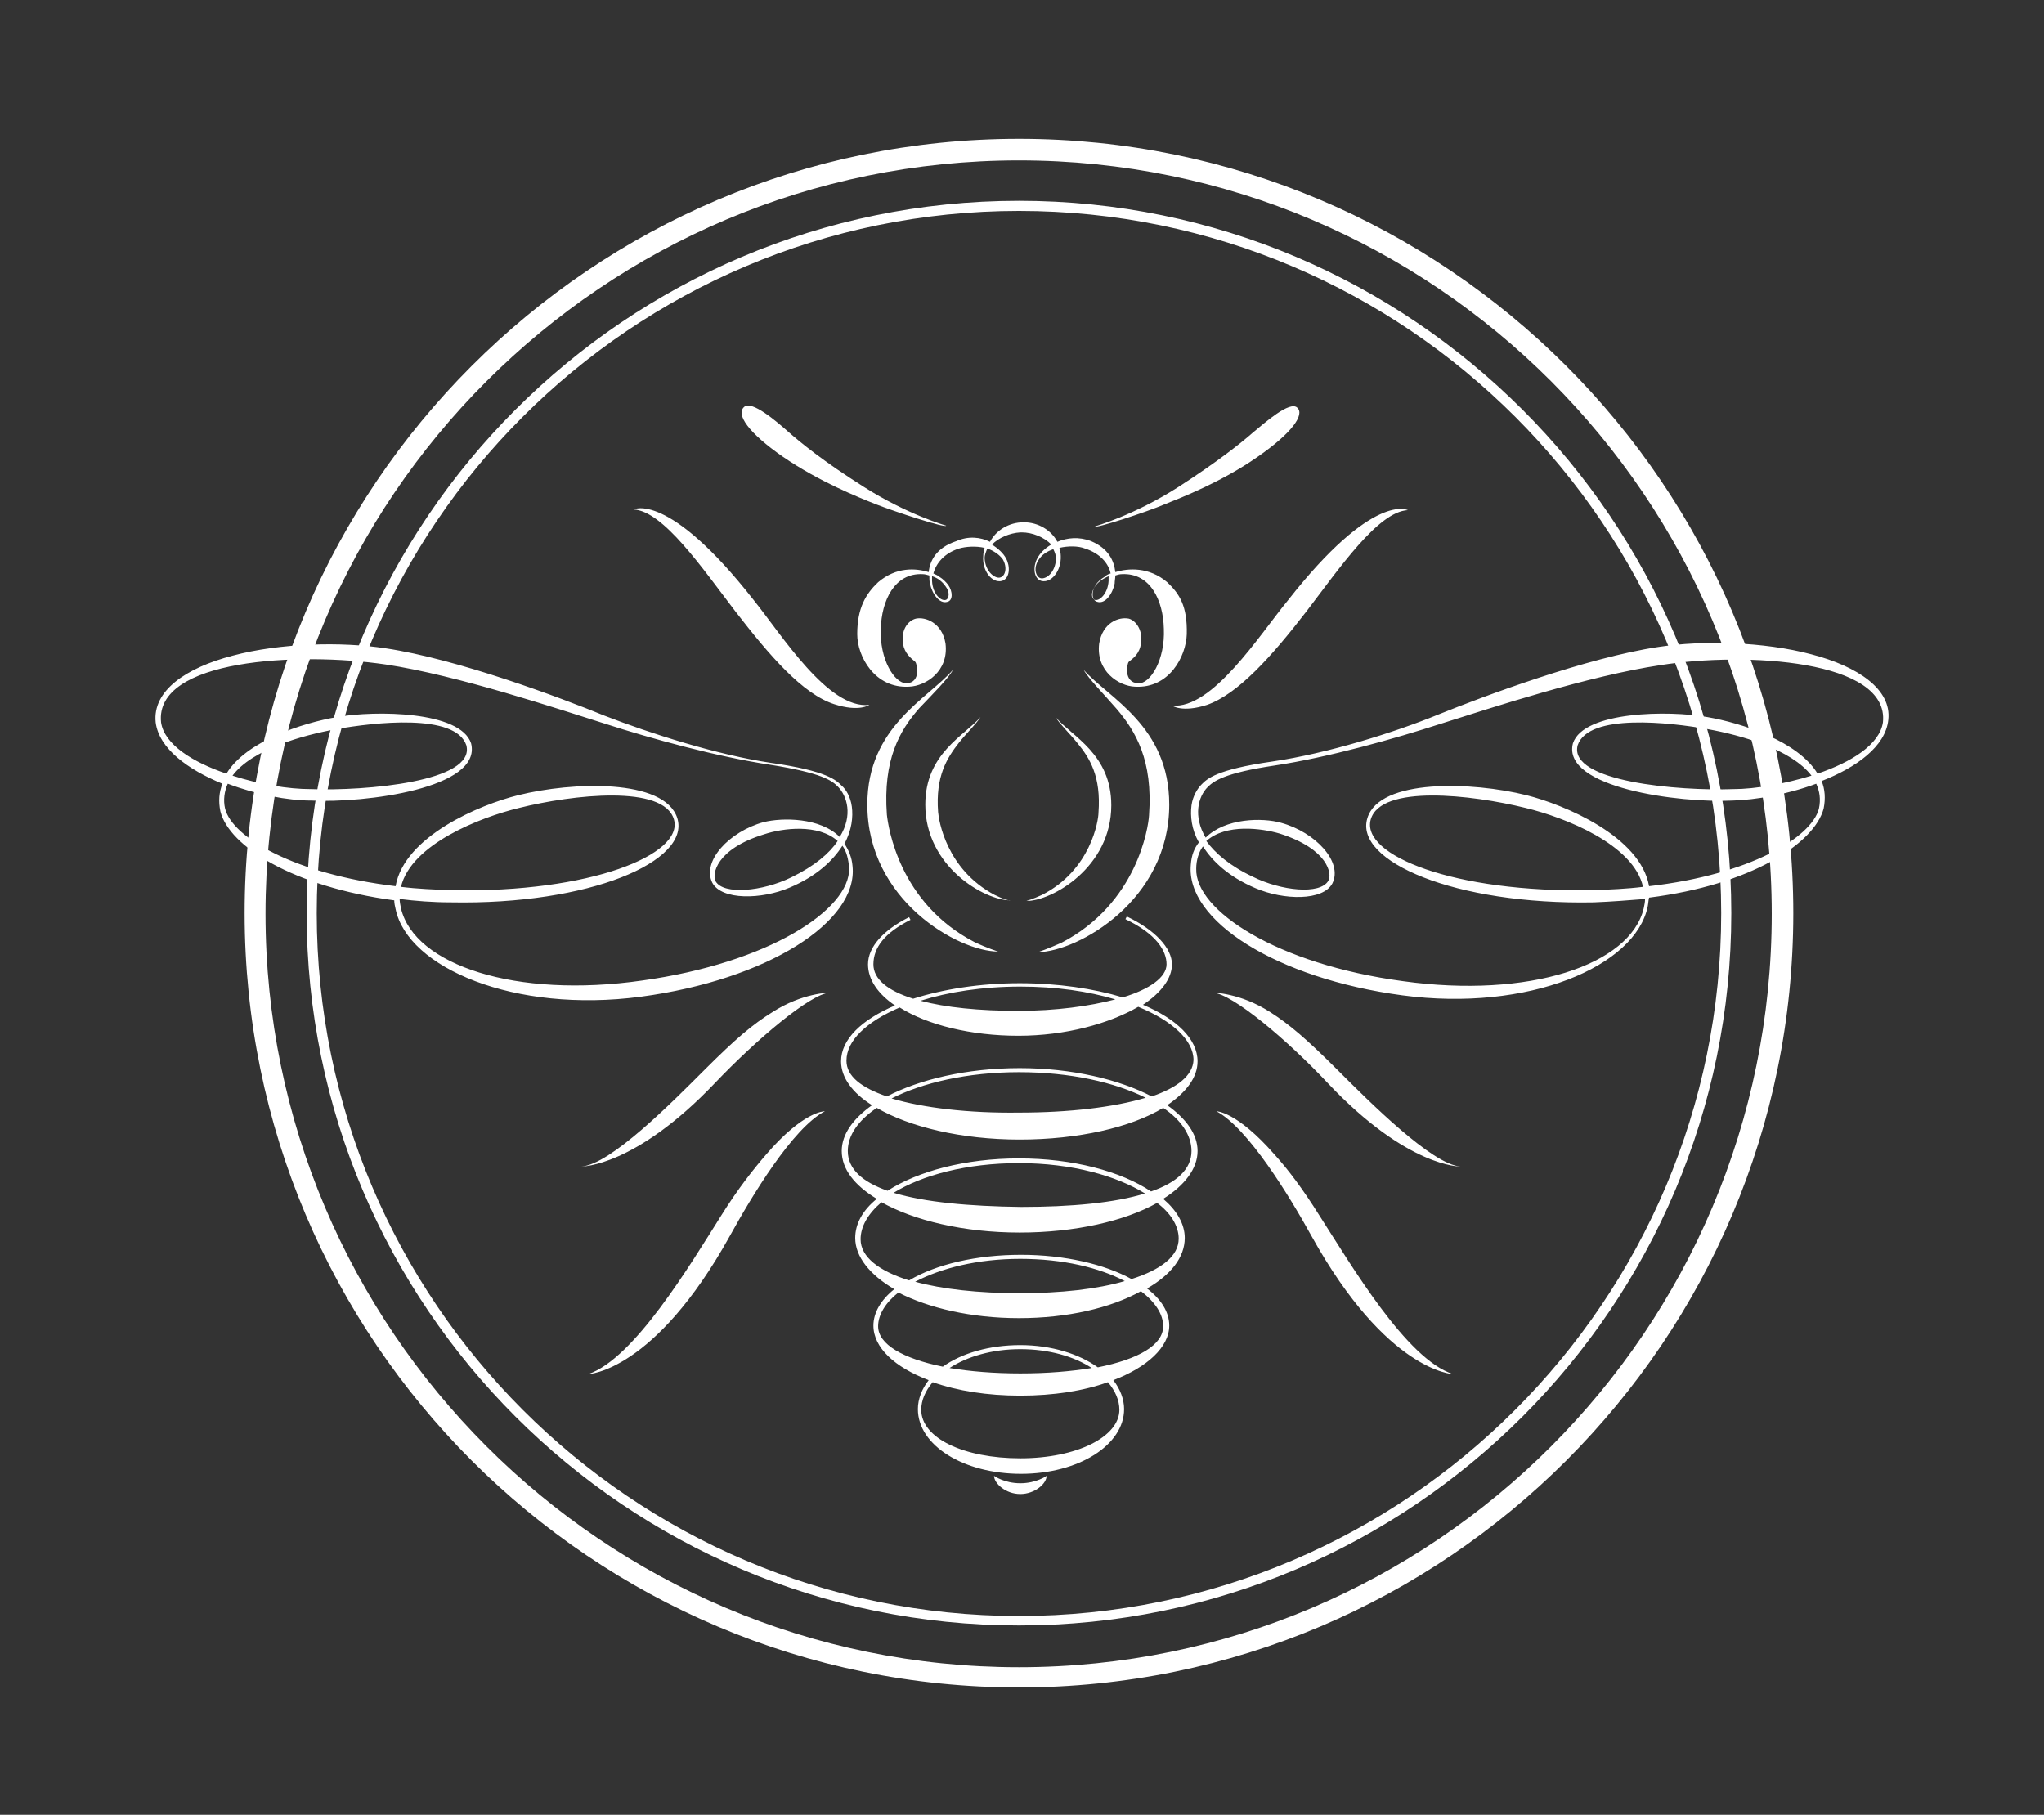 <?xml version="1.0" encoding="utf-8"?>
<!-- Generator: Adobe Illustrator 28.3.0, SVG Export Plug-In . SVG Version: 6.00 Build 0)  -->
<svg version="1.1" xmlns="http://www.w3.org/2000/svg" xmlns:xlink="http://www.w3.org/1999/xlink" x="0px" y="0px"
	 viewBox="0 0 303.3 269.3" style="enable-background:new 0 0 303.3 269.3;" xml:space="preserve">
<rect x="0" y="0" width="303.3" height="269.3" fill="#333333" stroke="none"/>
<style type="text/css">
	.Arched_x0020_Green{fill:url(#SVGID_1_);stroke:#FFFFFF;stroke-width:0.25;stroke-miterlimit:1;}
	.st0{fill:#FFFFFF;}
</style>
<linearGradient id="SVGID_1_" gradientUnits="userSpaceOnUse" x1="-269.291" y1="468.607" x2="-268.584" y2="467.9">
	<stop  offset="0" style="stop-color:#00A53B"/>
	<stop  offset="0.983" style="stop-color:#133618"/>
</linearGradient>
<g id="gold_corcles">
	<path class="st0" d="M151.2,250.4c-63.4,0-114.9-51.5-114.9-114.9c0-63.3,51.5-114.9,114.9-114.9c63.3,0,114.9,51.5,114.9,114.9
		C266.1,198.9,214.6,250.4,151.2,250.4L151.2,250.4z M151.2,23.8c-61.6,0-111.8,50.1-111.8,111.8c0,61.6,50.1,111.8,111.8,111.8
		c61.6,0,111.7-50.1,111.7-111.8C262.9,73.9,212.8,23.8,151.2,23.8L151.2,23.8z"/>
	<g>
		<path class="st0" d="M151.2,241.2c-58.3,0-105.7-47.4-105.7-105.7c0-58.3,47.4-105.7,105.7-105.7c58.3,0,105.7,47.4,105.7,105.7
			C256.9,193.8,209.5,241.2,151.2,241.2L151.2,241.2z M151.2,31.3C93.7,31.3,47,78.1,47,135.5c0,57.5,46.8,104.3,104.2,104.3
			c57.4,0,104.2-46.8,104.2-104.3C255.4,78.1,208.7,31.3,151.2,31.3L151.2,31.3z"/>
	</g>
</g>
<g id="bee">
	<g>
		<path class="st0" d="M137.8,84.9c-1.9-0.6-4.8-0.8-7.5,1.5c-1.8,1.7-3.1,3.8-3.1,7.7c0,3.3,2.6,8.1,7.7,7.8
			c2.5-0.1,5.9-2.3,5.4-6.4c-0.5-3.1-3-4-4.4-3.7c-1.2,0.3-2.4,1.8-1.8,4.2c0.4,1.3,1.4,1.9,1.7,2.2c0.3,0.3,0.9,3.1-1.3,3.2
			c-1.8,0-4-3.6-3.8-8.1c0.1-4.1,2-8.3,6.2-8.1c0.3,0,0.7,0.1,1,0.2c0,0.4,0,0.9,0.1,1.2c0.3,1.5,1.4,3.1,2.6,2.7
			c0.8-0.2,0.8-1.5,0.1-2.5c-0.3-0.4-0.8-0.9-1.3-1.2c-0.2-0.2-0.5-0.3-0.9-0.5c0.4-1.5,1.6-3,3.8-3.7c1-0.3,2.5-0.4,3.8-0.1
			c-0.1,0.4-0.2,0.8-0.2,1.2c-0.2,2.2,1.3,4.1,2.8,3.7c1.2-0.4,1.2-2.2,0.6-3.3c-0.4-0.8-1.2-1.5-2.1-2.1c1-1,2.6-1.7,4.2-1.8
			c0.1,0,0.1,0,0.2,0c1.6,0,3.3,0.7,4.4,1.8c-1,0.6-1.7,1.3-2.1,2.1c-0.6,1.1-0.6,2.9,0.6,3.3c1.5,0.4,3-1.5,2.9-3.7
			c0-0.4-0.1-0.8-0.2-1.2c1.3-0.3,2.8-0.3,3.8,0.1c2.2,0.7,3.5,2.2,3.8,3.7c-0.4,0.1-0.7,0.3-0.9,0.5c-0.5,0.3-1,0.7-1.3,1.2
			c-0.7,1-0.6,2.3,0.2,2.5c1.2,0.4,2.3-1.2,2.6-2.7c0-0.4,0.1-0.8,0.1-1.2c0.3-0.1,0.6-0.2,1-0.2c4.2-0.2,6.1,3.9,6.2,8.1
			c0.2,4.6-2,8.2-3.8,8.1c-2.2-0.1-1.7-2.9-1.4-3.2c0.3-0.3,1.3-0.8,1.7-2.2c0.6-2.3-0.6-3.9-1.7-4.2c-1.5-0.3-3.9,0.6-4.4,3.7
			c-0.5,4.1,2.9,6.3,5.3,6.4c5.1,0.3,7.6-4.5,7.7-7.8c0.1-4.2-1.1-6-2.9-7.7c-2.7-2.3-5.8-2.1-7.7-1.5c-0.2-1.7-1-3.5-3.6-4.6
			c-1.8-0.7-3.6-0.5-5,0.1c-0.9-1.7-2.8-2.9-5-2.9c-2.2,0-4.1,1.2-5,2.9c-1.4-0.7-3.2-0.9-5-0.1C138.9,81.3,138,83.2,137.8,84.9z
			 M140.3,87c0.7,0.9,0.5,1.8,0.1,2c-0.7,0.3-2-0.8-2.1-2.8c0-0.2,0-0.4,0-0.7C139.2,85.8,139.8,86.3,140.3,87z M164.5,86.2
			c-0.1,1.9-1.4,3.1-2.1,2.8c-0.4-0.2-0.6-1,0.1-2c0.4-0.6,1.1-1.1,2-1.5C164.5,85.7,164.5,85.9,164.5,86.2z M156.7,82.9
			c-0.1,2.1-1.5,3.1-2.3,2.9c-0.7-0.2-1.1-1.5-0.3-2.7c0.5-0.8,1.3-1.3,2.2-1.6C156.5,81.9,156.7,82.4,156.7,82.9z M146.5,81.4
			c0.9,0.3,1.8,0.9,2.3,1.6c0.7,1.2,0.4,2.5-0.4,2.7c-0.7,0.2-2.2-0.8-2.3-2.9C146.1,82.4,146.3,81.9,146.5,81.4z M173.5,119.4
			c0-11.7-9-15.8-12.7-20c0.7,1.3,3,3.6,4.9,5.8c2.8,3.3,5.4,7.6,4.8,15.8c-0.1,1.8-1.8,13.1-13,18.9c-2,0.9-3.5,1.4-3.5,1.4
			C160,141.2,173.5,133.6,173.5,119.4z M154.6,132.8c-1.3,0.6-2.3,0.9-2.3,0.9c3.8,0,12.6-5,12.6-14.2c0-7.6-5.8-10.2-8.2-13
			c0.5,0.9,2,2.3,3.2,3.8c1.8,2.2,3.5,4.9,3.1,10.3C163,121.7,161.9,129.1,154.6,132.8z M268.8,97.1c-7.1-1.9-16.2-2.1-22.7-1.1
			c-10.7,1.6-25.9,7.3-32.6,10c-6.6,2.7-16.5,5.8-24.7,7c-8.4,1.2-9.7,2.6-10.5,3.4c-0.6,0.6-1.3,1.7-1.5,3.1
			c-0.2,1.6,0,3.6,1.1,5.5c-0.7,0.9-1.1,1.9-1.2,3.3c-0.8,8.3,12.7,16.9,31.4,19.4c18.7,2.5,34.6-4.3,36.4-13.2
			c0.1-0.5,0.1-0.9,0.2-1.3c15.1-1.9,24.5-8,25.9-13.2c0.3-1.5,0.2-2.9-0.3-4.1c5.1-2,9.5-5.1,9.9-9.1
			C280.7,102.3,275.7,98.9,268.8,97.1z M279.4,107.2c-0.5,3.3-4.7,5.9-9.7,7.6c-2.9-4.8-11.2-7.5-16.4-8.4c-5.6-1-18.3-0.9-19.9,3.9
			c-1.7,6.6,15.8,8.9,23.7,8.5c3.4-0.1,8.1-0.9,12.4-2.5c0.5,1.1,0.7,2.3,0.4,3.7c-1.1,4.3-10.3,9.8-25.2,11.5
			c-1.3-7.4-12.6-12.1-18.2-13.5c-8-2-21.8-2.5-23.6,3.4c-2,6.4,13,12.9,33.6,12.5c2.6-0.1,5.1-0.3,7.6-0.5c0,0.5-0.1,0.9-0.2,1.4
			c-2,8.4-17,13.4-35.7,10.8c-18.7-2.5-30.9-10.5-30.7-16.7c0-1.3,0.4-2.5,1-3.3c1.4,2.2,3.8,4.5,7.8,6.2c4.2,1.8,10,1.9,11.4-0.7
			c1.6-3.2-2.5-7.6-7.6-9c-2.8-0.8-8.3-0.7-11.2,2.2c-1.9-3.2-1.1-6.1,0.3-7.5c0.9-0.9,2.5-2.1,9.9-3.2c8-1.2,17.9-4,24.7-6.2
			c7.6-2.4,21.9-7.1,32.6-8.7C259,96.7,280.4,97.9,279.4,107.2z M268.8,115.1c-3.9,1.2-8.3,2-11.6,2c-8.1,0.3-24.5-1.1-23.1-6.5
			c1.6-4.8,13.7-3.4,19.3-2.4C258.4,109.1,265.8,111.2,268.8,115.1z M243.8,131.6c-2.4,0.3-4.9,0.4-7.5,0.5
			c-20.6,0.4-34.4-5.2-32.9-10.5c1.5-5.2,14.9-3.7,23-1.7C232.2,121.3,242.4,125.3,243.8,131.6z M179,124.8
			c2.9-2.6,8.2-1.9,10.9-1.1c7.2,2.3,7.8,6,7.2,7c-1.2,2.1-7,1.5-11.2-0.6C182.5,128.5,180.3,126.6,179,124.8z M173.9,104.7
			c0,0,1.5,1.1,5.2-0.1c4.6-1.6,9.6-7.2,14.7-13.8c4.9-6.4,10.7-14.9,15.1-15.1c0,0-5.1-2.8-17.8,13.4
			C186.9,94.2,179.9,105.3,173.9,104.7z M141.4,99.4c-3.7,4.3-12.7,8.4-12.7,20c0,14.2,13.5,21.8,19.4,21.8c0,0-1.6-0.5-3.5-1.4
			c-11.2-5.8-12.8-17.1-13-18.9c-0.6-8.2,1.9-12.5,4.8-15.8C138.4,103,140.8,100.6,141.4,99.4z M172.9,74.8c2.5-1,8.4-3.3,13.7-7
			c5.2-3.6,7-6.3,5.9-7.3c-1.1-1.1-4.9,2.3-6.6,3.7c-1.7,1.5-5.2,4.3-11.1,8.1c-6.6,4.2-12.3,5.8-12.3,5.8
			C162.4,78.5,170.1,76,172.9,74.8z M116.2,67.8c5.4,3.7,11.2,6,13.7,7c2.8,1.1,10.4,3.6,10.5,3.2c0,0-5.7-1.6-12.3-5.8
			c-6-3.8-9.4-6.6-11.1-8.1c-1.7-1.5-5.5-4.8-6.6-3.7C109.2,61.5,111,64.2,116.2,67.8z M95.1,147.9c18.7-2.5,32.3-11.1,31.4-19.4
			c-0.1-1.3-0.6-2.4-1.2-3.3c1.1-2,1.3-4,1.1-5.5c-0.2-1.5-0.9-2.6-1.5-3.1c-0.8-0.8-2.1-2.2-10.5-3.4c-8.1-1.2-18-4.4-24.7-7
			c-6.6-2.7-21.8-8.4-32.5-10c-6.5-1-15.6-0.8-22.7,1.1c-6.9,1.8-11.9,5.2-11.4,9.9c0.5,3.9,4.8,7,9.9,9.1c-0.5,1.3-0.6,2.6-0.3,4.1
			c1.3,5.2,10.8,11.2,25.8,13.2c0,0.4,0.1,0.9,0.2,1.3C60.5,143.6,76.3,150.4,95.1,147.9z M59.5,134.8c-0.1-0.5-0.2-1-0.2-1.4
			c2.4,0.3,4.9,0.5,7.6,0.5c20.6,0.4,35.6-6.1,33.6-12.5c-1.9-5.9-15.6-5.4-23.6-3.4c-5.7,1.4-16.9,6.1-18.2,13.5
			c-15-1.8-24.2-7.2-25.3-11.5c-0.3-1.3-0.1-2.6,0.4-3.7c4.2,1.6,8.9,2.5,12.4,2.5c7.9,0.4,25.4-1.8,23.7-8.5
			c-1.6-4.8-14.2-4.9-19.9-3.9c-5.2,0.9-13.5,3.6-16.4,8.4c-5-1.7-9.2-4.3-9.7-7.6c-1-9.4,20.4-10.5,33.3-8.6
			c10.7,1.6,25.6,6.6,32.6,8.8c6.8,2.2,16.6,4.9,24.6,6.1c7.5,1.2,9,2.3,9.9,3.2c1.4,1.4,2.3,4.3,0.3,7.5c-2.9-2.9-8.5-2.9-11.3-2.2
			c-5.1,1.4-9.2,5.8-7.6,9c1.4,2.6,7.3,2.5,11.5,0.7c4-1.7,6.4-4,7.8-6.2c0.6,0.8,0.9,2,1,3.3c0.2,6.2-12,14.1-30.7,16.7
			C76.5,148.2,61.5,143.2,59.5,134.8z M59.5,131.6c1.5-6.3,11.7-10.3,17.5-11.7c8-2,21.5-3.5,23,1.7c1.5,5.2-12.4,10.9-32.9,10.5
			C64.4,132,61.9,131.9,59.5,131.6z M34.5,115.1c2.9-3.9,10.4-6,15.4-6.9c5.6-1,17.7-2.4,19.3,2.4c1.4,5.4-15,6.8-23.1,6.5
			C42.8,117.1,38.5,116.4,34.5,115.1z M124.3,124.8c-1.2,1.8-3.4,3.7-6.9,5.4c-4.3,2.1-10,2.6-11.2,0.6c-0.6-1,0-4.8,7.2-7
			C116.1,122.9,121.4,122.2,124.3,124.8z M195.8,180.4c-2.5-4-4.7-6.9-6.7-9.1c-5.6-6.4-8.6-6.4-8.6-6.4
			c4.7,2.5,10.9,12.7,14.1,18.5c11.2,20.2,21,20.5,21,20.5C208.7,201.7,200.5,187.7,195.8,180.4z M188.5,150.2
			c-4.5-2.9-8.5-2.9-8.5-2.9c2.9,0.2,11,7,17,13.4c11.9,12.6,19.7,12.4,19.7,12.4c-4.2-0.3-13.4-9.5-18.2-14.3
			C193.8,154.1,191.3,152,188.5,150.2z M113.7,171.3c-1.9,2.2-4.2,5.1-6.7,9.1c-4.6,7.3-12.9,21.2-19.7,23.5c0,0,9.8-0.3,21-20.5
			c3.2-5.8,9.3-16,14.1-18.5C122.3,164.9,119.2,164.9,113.7,171.3z M109.1,90.7c5.1,6.6,10,12.3,14.7,13.8c3.7,1.2,5.2,0.1,5.2,0.1
			c-6.1,0.7-13-10.4-17.2-15.6C99.1,72.8,94,75.6,94,75.6C98.4,75.8,104.2,84.3,109.1,90.7z M147.5,219c0,1.1,1.7,2.7,3.9,2.7
			c2.1,0,3.9-1.5,3.9-2.7c0,0-1.5,1.1-3.9,1.1C149,220.1,147.5,219,147.5,219z M147.6,132.8c-7.2-3.8-8.3-11.1-8.4-12.3
			c-0.4-5.3,1.3-8,3.1-10.3c1.2-1.5,2.5-2.7,3.2-3.8c-2.4,2.8-8.2,5.4-8.2,13c0,9.2,8.8,14.2,12.6,14.2
			C149.8,133.7,148.8,133.4,147.6,132.8z M104.5,158.8c-4.8,4.8-13.9,14-18.2,14.3c0,0,7.9,0.1,19.8-12.4c6.1-6.4,14.1-13.2,17-13.4
			c0,0-4,0-8.5,2.9C111.7,152,109.2,154.1,104.5,158.8z M177.7,157.5c0-3.3-3.1-6.3-8.1-8.4c2.7-1.8,4.3-3.9,4.3-6
			c0-2.4-2.5-5.1-6.7-7.1l-0.2,0.4c4.6,2.2,6.1,4.7,6.1,6.7c0,1.9-2.5,3.7-6.5,4.9c-4.3-1.3-9.6-2.1-15.3-2.1
			c-5.9,0-11.4,0.9-15.8,2.3c-3.8-1.2-5.9-2.9-5.9-5.1c0-2.5,1.7-4.7,5.5-6.6l-0.2-0.4c-3.8,1.9-6.1,4.4-6.1,7c0,2.3,1.5,4.4,4,6.1
			c-4.9,2.1-8,5-8,8.3c0,2.4,1.7,4.7,4.6,6.5c-2.8,2-4.5,4.3-4.5,6.8c0,2.7,1.9,5.1,5.2,7.1c-2.1,1.7-3.2,3.7-3.2,5.8
			c0,2.8,2.2,5.5,5.8,7.6c-2,1.6-3.1,3.5-3.1,5.4c0,3.3,3.2,6.2,8.2,8.1c-1,1.3-1.6,2.8-1.6,4.3c0,5.4,6.8,9.6,15.3,9.6
			c8.6,0,15.3-4.3,15.3-9.6c0-1.5-0.6-3-1.6-4.3c5-1.9,8.3-4.9,8.3-8.1c0-2-1.2-3.9-3.3-5.5c3.5-2,5.6-4.6,5.6-7.5
			c0-2.1-1.2-4.1-3.2-5.8c3.2-2,5.1-4.5,5.1-7.1c0-2.5-1.7-4.8-4.5-6.8C176,162.1,177.7,159.9,177.7,157.5z M151.4,146.4
			c5.3,0,10.1,0.7,14.1,1.9c-3.8,1-8.8,1.7-14.4,1.7c-5.8,0-10.8-0.5-14.5-1.5C140.7,147.2,145.8,146.4,151.4,146.4z M166.1,209.2
			c0,4-6.3,7.2-14.7,7.2c-8.4,0-14.7-3-14.7-7.2c0-1.4,0.6-2.8,1.7-4.1c3.7,1.3,8.1,2,13,2c4.9,0,9.4-0.7,13-2
			C165.5,206.4,166.1,207.8,166.1,209.2z M140.9,203c2.6-1.7,6.3-2.8,10.5-2.8c4.3,0,8,1.1,10.6,2.8c-3.1,0.5-6.6,0.8-10.6,0.8
			C147.5,203.8,143.9,203.5,140.9,203z M172.6,196.8c0,2.8-3.7,4.9-9.7,6.1c-2.8-2-6.9-3.3-11.5-3.3c-4.6,0-8.7,1.2-11.5,3.2
			c-5.9-1.2-9.6-3.3-9.6-6c0-1.7,1.1-3.5,3-5c4.5,2.3,10.8,3.8,17.9,3.8v0c7.2,0,13.6-1.5,18.1-4C171.4,193.2,172.6,195,172.6,196.8
			z M135.8,190.2c3.8-2,9.2-3.4,15.6-3.4c6.3,0,11.7,1.3,15.5,3.3c-4.1,1.2-9.5,1.8-15.6,1.8C145.2,191.9,139.8,191.3,135.8,190.2z
			 M174.9,183.8c0,2.6-2.6,4.6-7,6c-4-2.2-9.9-3.6-16.4-3.6c-6.6,0-12.6,1.4-16.6,3.8c-4.5-1.4-7.2-3.5-7.2-6.1
			c0-1.9,1.1-3.8,3.1-5.5c4.8,2.7,12.2,4.5,20.5,4.5c8.2,0,15.6-1.7,20.4-4.4C173.7,180,174.9,181.9,174.9,183.8z M132.6,177
			c4.2-2.6,10.8-4.4,18.6-4.4c7.9,0,14.5,1.9,18.7,4.5c-4.5,1.4-11,2-18.4,2C143.8,179,137.2,178.4,132.6,177z M176.8,170.8
			c0,2.7-2.2,4.7-6,6c-4.5-3-11.6-4.9-19.6-4.9c-8,0-15,1.9-19.5,4.8c-3.7-1.3-5.9-3.2-5.9-5.9c0-2.3,1.5-4.5,4.3-6.4
			c4.8,2.8,12.5,4.7,21.2,4.7c8.7,0,16.5-1.8,21.3-4.7C175.3,166.2,176.8,168.5,176.8,170.8z M132.3,163c4.5-2.3,11.2-3.9,18.9-3.9
			c7.6,0,14.2,1.5,18.8,3.8c-4.7,1.4-11.3,2.2-18.8,2.2C143.7,165.2,137,164.4,132.3,163z M170.9,162.7c-4.8-2.5-11.8-4.2-19.6-4.2
			c-7.9,0-14.9,1.7-19.7,4.2c-3.8-1.3-6-3-6-5.3c0-3,3-5.8,7.9-7.9c4.1,2.6,10.6,4.2,17.6,4.2c7,0,13.5-1.8,17.8-4.3
			c5.1,2.1,8.2,5,8.2,7.9C177,159.6,174.7,161.4,170.9,162.7z"/>
	</g>
</g>
</svg>
